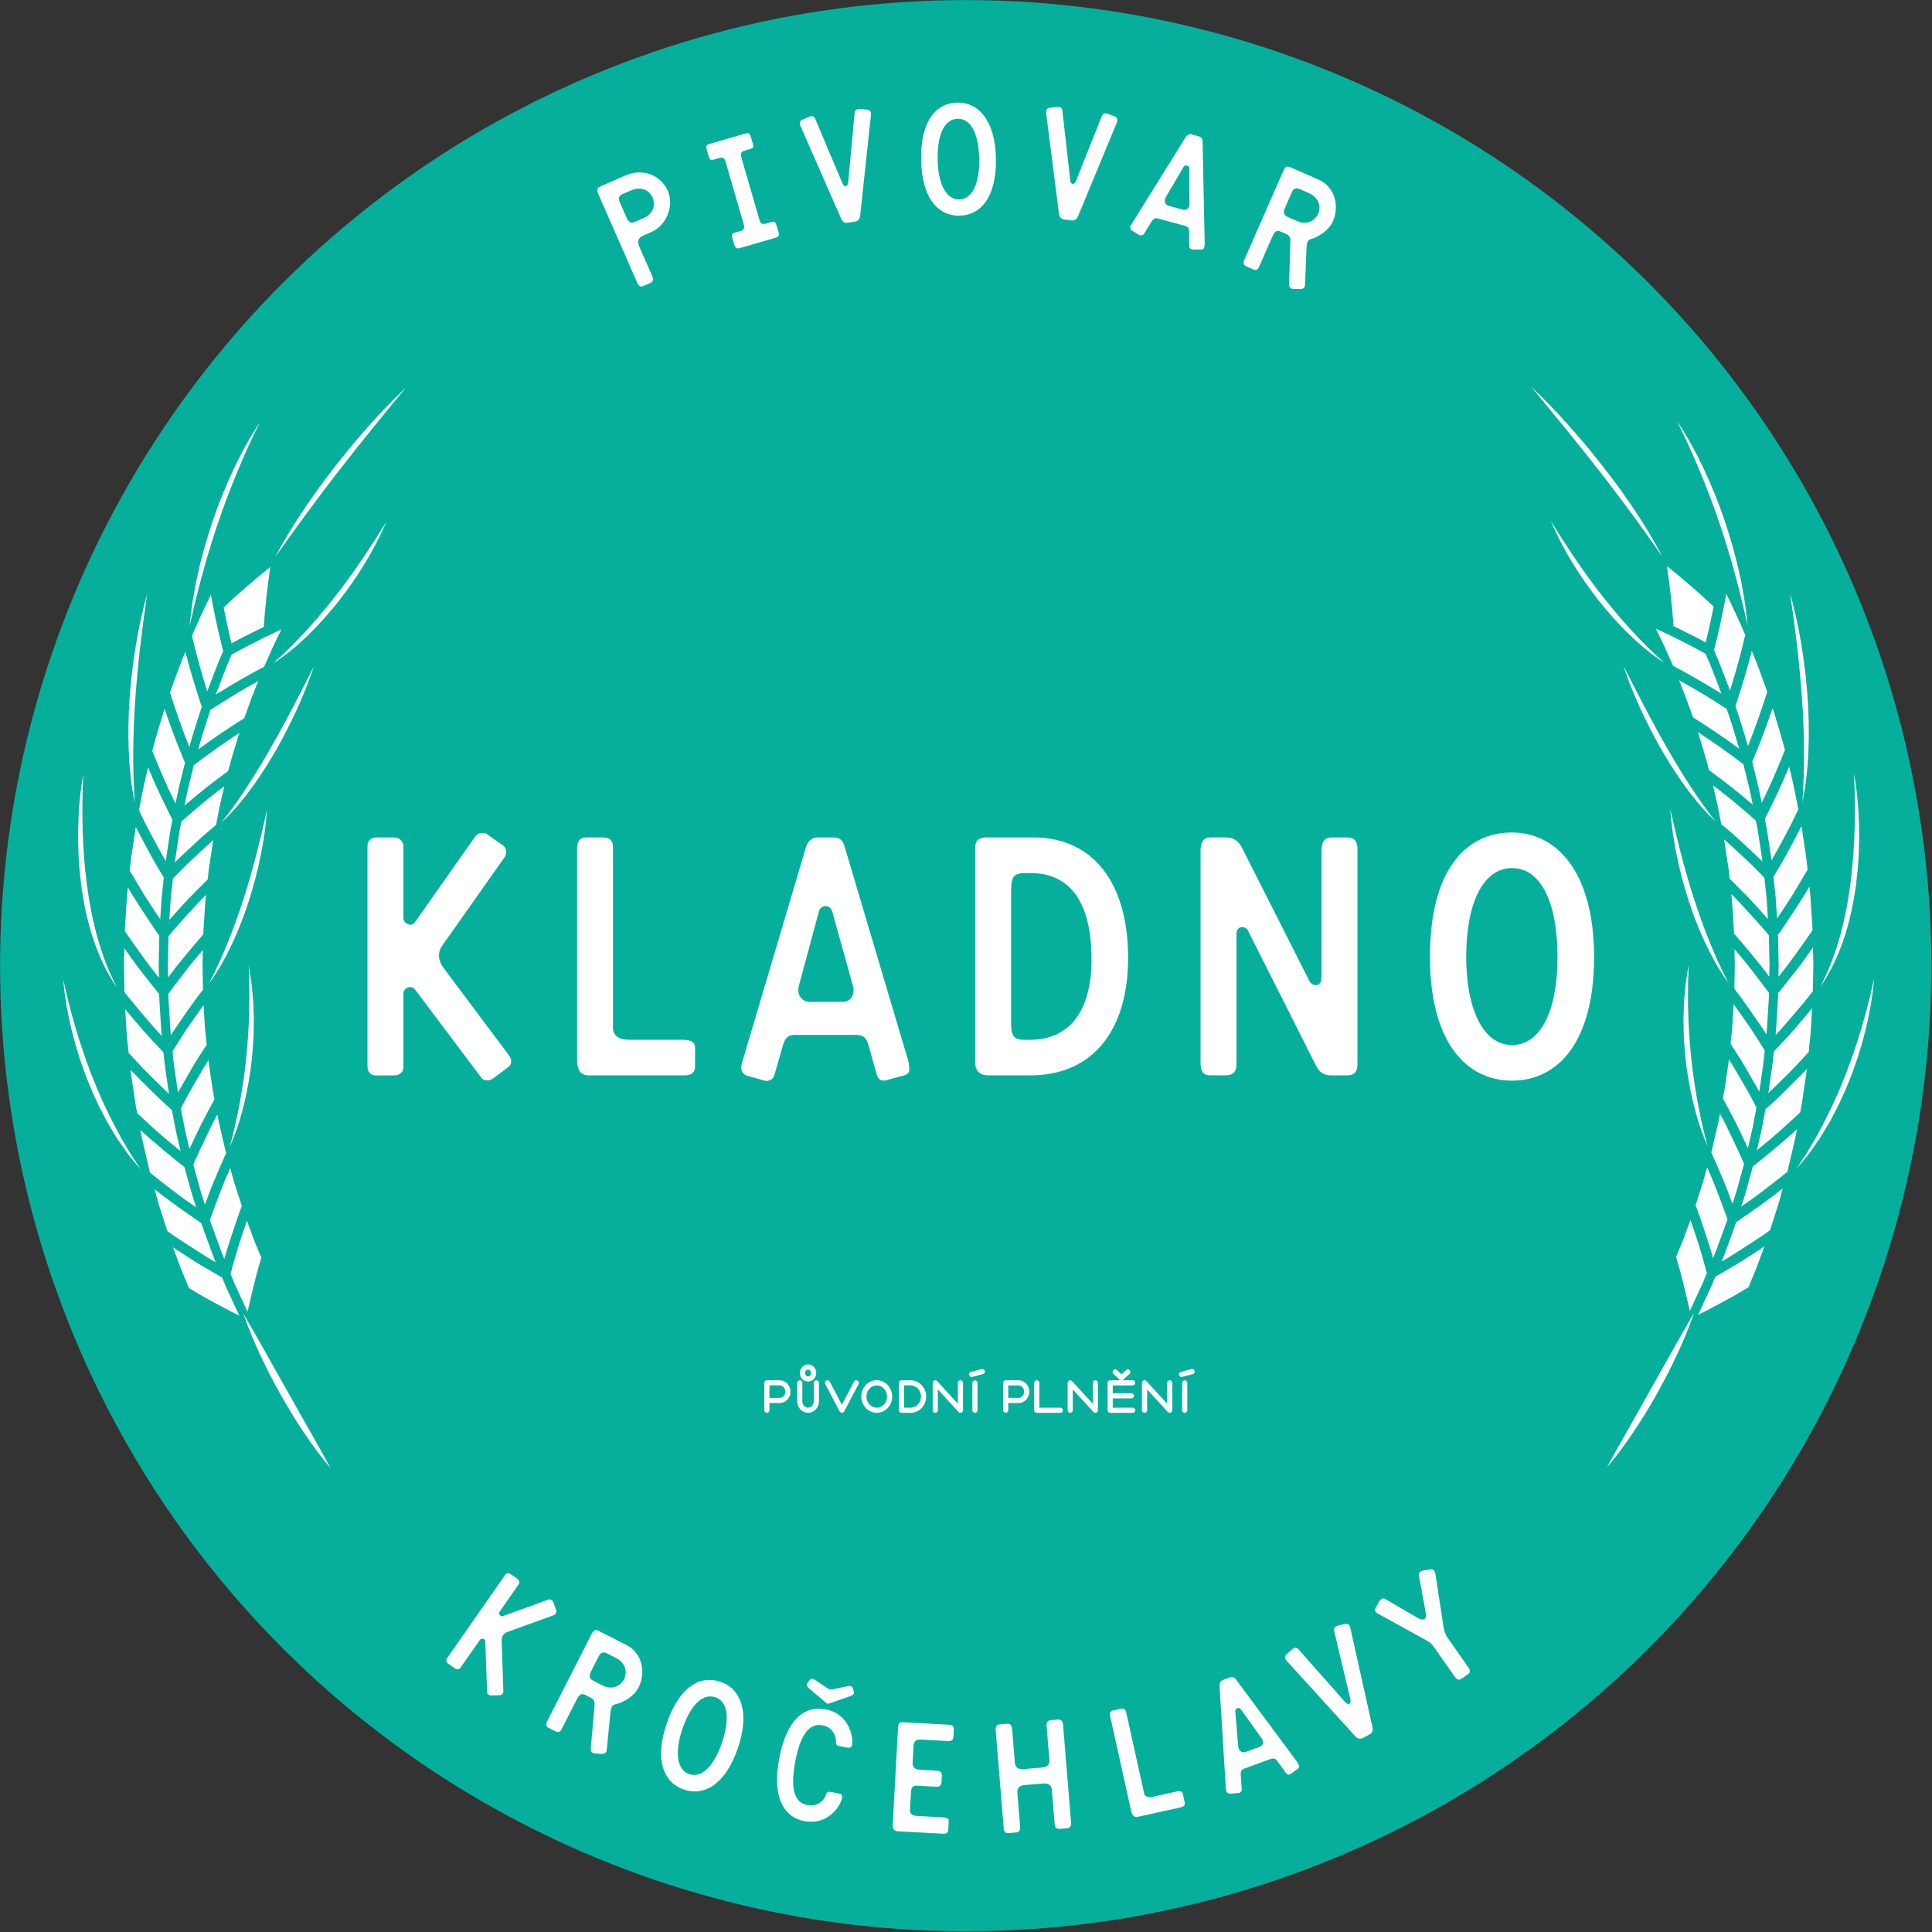 <?xml version="1.0" encoding="UTF-8" standalone="no"?>
<!DOCTYPE svg PUBLIC "-//W3C//DTD SVG 1.1//EN" "http://www.w3.org/Graphics/SVG/1.1/DTD/svg11.dtd">
<svg width="100%" height="100%" viewBox="0 0 942 942" version="1.1" xmlns="http://www.w3.org/2000/svg" xmlns:xlink="http://www.w3.org/1999/xlink" xml:space="preserve" xmlns:serif="http://www.serif.com/" style="fill-rule:evenodd;clip-rule:evenodd;stroke-linejoin:round;stroke-miterlimit:2;">
    <rect x="0" y="0" width="942" height="942" fill="#333333" stroke="none"/>
    <g transform="matrix(0,-8.333,-8.333,0,941.667,941.667)">
        <circle cx="56.5" cy="56.5" r="56.5" style="fill:rgb(6,175,156);"/>
    </g>
    <g transform="matrix(8.333,0,0,8.333,217.612,766.427)">
        <path d="M6.429,2.247C6.474,2.353 6.398,2.494 6.283,2.534L3.556,3.522C3.46,3.551 3.382,3.616 3.327,3.696C3.271,3.776 3.244,3.876 3.239,3.992L3.338,6.972C3.342,7.029 3.327,7.082 3.291,7.133C3.256,7.184 3.209,7.205 3.139,7.211L2.621,7.228C2.501,7.23 2.388,7.129 2.387,7.053L2.281,4.067C2.272,3.909 2.058,3.847 1.961,3.985L0.832,5.602C0.757,5.71 0.619,5.722 0.51,5.647L0.097,5.358C-0.013,5.282 -0.029,5.152 0.047,5.043L3.438,0.183C3.504,0.089 3.635,0.039 3.744,0.116L4.165,0.409C4.273,0.485 4.295,0.639 4.229,0.734L3.121,2.323C3.039,2.439 3.154,2.647 3.314,2.586L5.987,1.614C6.079,1.592 6.209,1.651 6.254,1.758L6.431,2.247L6.429,2.247Z" style="fill:white;fill-rule:nonzero;"/>
    </g>
    <g transform="matrix(8.333,0,0,8.333,266.364,793.888)">
        <path d="M3.316,3.359C3.844,3.629 4.348,3.379 4.553,2.976C4.766,2.559 4.624,2.019 4.08,1.743L3.551,1.473C3.362,1.377 3.192,1.399 3.083,1.612L2.605,2.55C2.497,2.763 2.519,2.953 2.707,3.049L3.314,3.359L3.316,3.359ZM2.816,4.594C2.863,4.191 2.756,4.146 2.448,3.99L2.306,3.918C2.031,3.778 1.93,3.876 1.75,4.23L0.903,5.893C0.81,6.074 0.707,6.122 0.526,6.029L0.14,5.832C-0.009,5.756 -0.04,5.621 0.052,5.44L2.646,0.349C2.758,0.128 2.866,0.054 3.048,0.147L4.687,0.982C5.632,1.464 5.834,2.609 5.396,3.468C5.119,4.012 4.495,4.339 4.11,4.431C3.968,4.458 3.881,4.513 3.836,4.6C3.791,4.687 3.763,4.801 3.75,4.943L3.536,7.117C3.52,7.287 3.419,7.366 3.218,7.353L2.819,7.319C2.665,7.309 2.587,7.17 2.6,7.048L2.817,4.597L2.816,4.594Z" style="fill:white;fill-rule:nonzero;"/>
    </g>
    <g transform="matrix(8.333,0,0,8.333,322.316,814.119)">
        <path d="M1.249,3.469C0.792,4.809 0.919,5.861 1.648,6.109C2.376,6.358 3.1,5.633 3.565,4.267C4.03,2.902 3.925,1.867 3.18,1.613C2.401,1.348 1.705,2.128 1.249,3.468M4.495,4.584C3.762,6.735 2.512,7.412 1.339,7.013C0.167,6.614 -0.409,5.315 0.328,3.155C1.067,0.987 2.283,0.298 3.489,0.709C4.627,1.097 5.228,2.433 4.495,4.585" style="fill:white;fill-rule:nonzero;"/>
    </g>
    <g transform="matrix(8.333,0,0,8.333,378.87,817.872)">
        <path d="M3.077,1.517C2.989,1.554 2.911,1.539 2.851,1.474L1.874,0.642C1.741,0.536 1.71,0.422 1.794,0.303L1.878,0.192C1.979,0.041 2.092,0.062 2.228,0.15L2.963,0.64C3.06,0.703 3.163,0.723 3.267,0.697L4.131,0.509C4.307,0.48 4.403,0.497 4.45,0.677L4.479,0.809C4.523,0.961 4.464,1.032 4.282,1.095L3.077,1.515L3.077,1.517ZM1.621,8.415C0.378,8.181 -0.298,6.999 0.128,4.739C0.555,2.479 1.579,1.63 2.866,1.872C4.047,2.096 4.479,3.239 4.39,3.951C4.377,4.065 4.275,4.136 4.144,4.111L3.605,4.01C3.492,3.988 3.442,3.915 3.448,3.791C3.475,3.409 3.227,2.911 2.68,2.808C2.184,2.714 1.46,2.829 1.065,4.924C0.669,7.018 1.302,7.382 1.798,7.475C2.293,7.568 2.725,7.281 2.871,6.841C2.911,6.722 2.984,6.672 3.097,6.695L3.637,6.796C3.767,6.821 3.832,6.905 3.807,7.035C3.689,7.661 2.863,8.647 1.62,8.413" style="fill:white;fill-rule:nonzero;"/>
    </g>
    <g transform="matrix(8.333,0,0,8.333,435.278,839.567)">
        <path d="M0.288,6.397C0.031,6.383 -0.011,6.203 0.002,5.965L0.313,0.303C0.325,0.1 0.408,0.008 0.559,0.016L3.306,0.167C3.492,0.177 3.584,0.27 3.575,0.439L3.552,0.854C3.542,1.04 3.449,1.132 3.263,1.121L1.619,1.031C1.363,1.017 1.232,1.143 1.217,1.417L1.164,2.37C1.149,2.645 1.291,2.785 1.583,2.801L2.572,2.855C2.784,2.867 2.885,2.961 2.875,3.128L2.855,3.491C2.844,3.703 2.749,3.804 2.573,3.795L1.38,3.729C1.186,3.718 1.081,3.837 1.069,4.092L1.01,5.152C0.998,5.373 1.141,5.487 1.442,5.504L2.961,5.587C3.183,5.599 3.284,5.676 3.277,5.809L3.248,6.33C3.24,6.481 3.139,6.555 2.953,6.544L0.286,6.397L0.288,6.397Z" style="fill:white;fill-rule:nonzero;"/>
    </g>
    <g transform="matrix(8.333,0,0,8.333,485.465,838.183)">
        <path d="M1.719,3.858C1.393,3.885 1.246,4.04 1.268,4.313L1.433,6.322C1.449,6.516 1.36,6.621 1.175,6.636L0.743,6.672C0.576,6.686 0.488,6.586 0.471,6.383L0.003,0.672C-0.016,0.442 0.063,0.321 0.23,0.307L0.652,0.273C0.838,0.258 0.943,0.347 0.96,0.55L1.124,2.559C1.147,2.832 1.316,2.951 1.634,2.925L2.701,2.838C3.018,2.812 3.166,2.666 3.143,2.393L2.978,0.384C2.962,0.181 3.051,0.076 3.236,0.061L3.651,0.027C3.827,0.013 3.925,0.12 3.944,0.349L4.412,6.061C4.429,6.263 4.358,6.376 4.191,6.389L3.759,6.424C3.574,6.44 3.468,6.35 3.453,6.156L3.288,4.147C3.266,3.874 3.095,3.745 2.769,3.772L1.72,3.858L1.719,3.858Z" style="fill:white;fill-rule:nonzero;"/>
    </g>
    <g transform="matrix(8.333,0,0,8.333,541.193,832.61)">
        <path d="M1.632,6.386C1.381,6.441 1.283,6.246 1.24,6.047L0.014,0.511C-0.029,0.312 0.027,0.2 0.183,0.166L0.632,0.067C0.805,0.028 0.91,0.097 0.946,0.26L1.994,4.993C2.041,5.209 2.212,5.28 2.514,5.213L3.896,4.907C4.112,4.859 4.231,4.906 4.26,5.036L4.373,5.545C4.406,5.692 4.328,5.791 4.147,5.831L1.634,6.388L1.632,6.386Z" style="fill:white;fill-rule:nonzero;"/>
    </g>
    <g transform="matrix(8.333,0,0,8.333,594.615,816.832)">
        <path d="M1.252,1.998C1.117,1.831 0.904,1.946 0.92,2.119L1.098,4.182C1.127,4.444 1.33,4.558 1.529,4.485L2.335,4.191C2.618,4.087 2.546,3.813 2.481,3.714L1.252,1.997L1.252,1.998ZM4.161,5.767C4.062,5.832 3.971,5.818 3.891,5.725L3.376,5.009C3.257,4.864 3.161,4.834 2.97,4.903L1.457,5.455C1.258,5.528 1.24,5.638 1.24,5.816L1.301,6.679C1.312,6.788 1.189,6.889 1.105,6.891L0.619,6.928C0.432,6.93 0.376,6.781 0.371,6.66L0.001,0.638C-0.008,0.482 0.048,0.329 0.189,0.278L0.613,0.124C0.812,0.051 0.914,0.175 0.993,0.288L4.566,5.104C4.595,5.16 4.628,5.223 4.652,5.289C4.676,5.356 4.652,5.421 4.57,5.479L4.158,5.769L4.161,5.767Z" style="fill:white;fill-rule:nonzero;"/>
    </g>
    <g transform="matrix(8.333,0,0,8.333,626.554,791.238)">
        <path d="M2.879,0.512C2.845,0.369 2.879,0.223 3.079,0.168L3.505,0.067C3.674,0.029 3.778,0.114 3.825,0.319L5.112,6.098C5.151,6.268 5.129,6.438 4.948,6.531L4.548,6.74C4.36,6.837 4.219,6.761 4.099,6.624L0.113,2.246C-0.029,2.089 -0.038,1.955 0.09,1.838L0.419,1.549C0.547,1.432 0.678,1.434 0.771,1.536L3.516,4.635C3.609,4.736 3.687,4.775 3.759,4.739C3.83,4.702 3.852,4.61 3.823,4.476L2.881,0.51L2.879,0.512Z" style="fill:white;fill-rule:nonzero;"/>
    </g>
    <g transform="matrix(8.333,0,0,8.333,670.469,764.586)">
        <path d="M4.012,3.485C4.022,3.576 4.082,3.846 4.24,4.071L5.458,5.81C5.574,5.976 5.571,6.109 5.44,6.201L5.056,6.47C4.919,6.567 4.79,6.537 4.674,6.371L3.45,4.626C3.299,4.396 3.178,4.33 2.977,4.212L0.215,2.692C0.004,2.592 -0.049,2.455 0.043,2.294L0.253,1.93C0.326,1.803 0.472,1.734 0.564,1.788L2.505,2.922C2.84,3.108 3.032,2.995 2.961,2.602L2.559,0.411C2.543,0.281 2.638,0.183 2.795,0.147L3.208,0.074C3.406,0.033 3.494,0.143 3.532,0.366L4.012,3.485Z" style="fill:white;fill-rule:nonzero;"/>
    </g>
    <g transform="matrix(8.333,0,0,8.333,372.664,665.248)">
        <path d="M12.133,0.737C12.066,0.737 12.005,0.692 11.987,0.624C11.967,0.544 12.014,0.461 12.095,0.44L12.718,0.277C12.801,0.257 12.882,0.304 12.902,0.384C12.923,0.464 12.875,0.546 12.795,0.567L12.171,0.731C12.158,0.735 12.145,0.736 12.133,0.736M24.409,0.736C24.342,0.736 24.281,0.691 24.263,0.623C24.242,0.543 24.29,0.46 24.37,0.439L24.994,0.275C25.077,0.255 25.158,0.303 25.178,0.383C25.198,0.463 25.151,0.545 25.071,0.566L24.447,0.73C24.434,0.733 24.421,0.735 24.409,0.735M2.56,0.301C2.461,0.301 2.381,0.391 2.381,0.501C2.381,0.612 2.461,0.703 2.56,0.703C2.659,0.703 2.739,0.613 2.739,0.501C2.739,0.39 2.659,0.301 2.56,0.301ZM2.56,1.004C2.295,1.004 2.08,0.779 2.08,0.501C2.08,0.224 2.295,0 2.56,0C2.825,0 3.04,0.225 3.04,0.501C3.04,0.778 2.825,1.004 2.56,1.004ZM0.301,1.959L0.896,1.959C1.081,1.959 1.23,1.795 1.23,1.594C1.23,1.393 1.081,1.229 0.896,1.229L0.301,1.229L0.301,1.96L0.301,1.959ZM0.151,2.833C0.067,2.833 0,2.766 0,2.683L0,1.078C0,0.995 0.067,0.928 0.151,0.928L0.896,0.928C1.247,0.928 1.531,1.227 1.531,1.594C1.531,1.961 1.247,2.26 0.896,2.26L0.301,2.26L0.301,2.683C0.301,2.766 0.234,2.833 0.151,2.833ZM2.56,2.833C2.209,2.833 1.925,2.534 1.925,2.166L1.925,1.078C1.925,0.995 1.992,0.928 2.075,0.928C2.159,0.928 2.226,0.995 2.226,1.078L2.226,2.166C2.226,2.368 2.377,2.532 2.56,2.532C2.744,2.532 2.894,2.368 2.894,2.166L2.894,1.078C2.894,0.995 2.962,0.928 3.045,0.928C3.129,0.928 3.196,0.995 3.196,1.078L3.196,2.166C3.196,2.533 2.911,2.833 2.56,2.833ZM4.54,2.833C4.485,2.833 4.433,2.802 4.407,2.752L3.564,1.148C3.525,1.074 3.554,0.983 3.628,0.944C3.702,0.905 3.793,0.933 3.831,1.008L4.54,2.359L5.25,1.008C5.289,0.933 5.38,0.905 5.453,0.944C5.528,0.983 5.556,1.074 5.517,1.148L4.674,2.752C4.648,2.802 4.597,2.833 4.541,2.833M6.579,1.229C6.246,1.229 5.975,1.521 5.975,1.881C5.975,2.241 6.246,2.533 6.579,2.533C6.912,2.533 7.181,2.241 7.181,1.881C7.181,1.521 6.911,1.229 6.579,1.229ZM6.579,2.833C6.08,2.833 5.674,2.406 5.674,1.88C5.674,1.354 6.08,0.926 6.579,0.926C7.078,0.926 7.483,1.354 7.483,1.88C7.483,2.406 7.077,2.833 6.579,2.833ZM8.175,2.532L8.566,2.532C8.899,2.532 9.168,2.24 9.168,1.88C9.168,1.52 8.898,1.228 8.566,1.228L8.175,1.228L8.175,2.532ZM8.566,2.833L8.024,2.833C7.941,2.833 7.874,2.766 7.874,2.683L7.874,1.078C7.874,0.995 7.941,0.928 8.024,0.928L8.566,0.928C9.064,0.928 9.47,1.355 9.47,1.881C9.47,2.407 9.064,2.834 8.566,2.834M12.324,2.834C12.24,2.834 12.173,2.767 12.173,2.684L12.173,1.079C12.173,0.996 12.242,0.929 12.324,0.929C12.406,0.929 12.475,0.996 12.475,1.079L12.475,2.684C12.475,2.767 12.408,2.834 12.324,2.834ZM14.274,1.96L14.869,1.96C15.054,1.96 15.203,1.796 15.203,1.595C15.203,1.394 15.053,1.23 14.869,1.23L14.274,1.23L14.274,1.961L14.274,1.96ZM14.124,2.834C14.04,2.834 13.973,2.767 13.973,2.684L13.973,1.079C13.973,0.996 14.04,0.929 14.124,0.929L14.869,0.929C15.22,0.929 15.505,1.228 15.505,1.595C15.505,1.962 15.22,2.261 14.869,2.261L14.274,2.261L14.274,2.684C14.274,2.767 14.207,2.834 14.124,2.834ZM17.321,2.834L15.94,2.834C15.856,2.834 15.789,2.767 15.789,2.684L15.789,1.079C15.789,0.996 15.856,0.929 15.94,0.929C16.024,0.929 16.091,0.996 16.091,1.079L16.091,2.533L17.321,2.533C17.404,2.533 17.471,2.6 17.471,2.684C17.471,2.767 17.404,2.834 17.321,2.834ZM21.557,2.834L20.238,2.834C20.154,2.834 20.087,2.767 20.087,2.684L20.087,1.079C20.087,0.996 20.154,0.929 20.238,0.929L20.848,0.929C20.83,0.923 20.812,0.912 20.796,0.897L20.426,0.554C20.365,0.498 20.361,0.403 20.418,0.341C20.475,0.279 20.571,0.278 20.63,0.333L20.898,0.582L21.166,0.333C21.228,0.278 21.322,0.28 21.379,0.341C21.436,0.403 21.432,0.497 21.37,0.554L20.999,0.897C20.984,0.911 20.965,0.922 20.946,0.929L21.556,0.929C21.639,0.929 21.707,0.996 21.707,1.079C21.707,1.163 21.639,1.23 21.556,1.23L20.387,1.23L20.387,1.689L21.481,1.689C21.564,1.689 21.631,1.756 21.631,1.84C21.631,1.923 21.564,1.99 21.481,1.99L20.387,1.99L20.387,2.533L21.556,2.533C21.639,2.533 21.707,2.6 21.707,2.684C21.707,2.767 21.639,2.834 21.556,2.834M24.599,2.834C24.515,2.834 24.448,2.767 24.448,2.684L24.448,1.079C24.448,0.996 24.516,0.929 24.599,0.929C24.681,0.929 24.749,0.996 24.749,1.079L24.749,2.684C24.749,2.767 24.682,2.834 24.599,2.834ZM19.369,2.834C19.328,2.834 19.287,2.817 19.258,2.786L18.047,1.466L18.047,2.684C18.047,2.767 17.98,2.834 17.896,2.834C17.813,2.834 17.746,2.767 17.746,2.684L17.746,1.079C17.746,1.017 17.783,0.962 17.842,0.939C17.9,0.917 17.966,0.932 18.007,0.977L19.218,2.298L19.218,1.079C19.218,0.996 19.285,0.929 19.369,0.929C19.452,0.929 19.52,0.996 19.52,1.079L19.52,2.684C19.52,2.746 19.482,2.802 19.423,2.824C19.405,2.831 19.387,2.834 19.369,2.834ZM11.475,2.834C11.434,2.834 11.393,2.817 11.365,2.786L10.154,1.466L10.154,2.684C10.154,2.767 10.086,2.834 10.003,2.834C9.919,2.834 9.852,2.767 9.852,2.684L9.852,1.079C9.852,1.017 9.89,0.962 9.949,0.939C10.006,0.917 10.072,0.932 10.113,0.977L11.325,2.298L11.325,1.079C11.325,0.996 11.392,0.929 11.475,0.929C11.559,0.929 11.626,0.996 11.626,1.079L11.626,2.684C11.626,2.746 11.588,2.802 11.53,2.824C11.512,2.831 11.493,2.834 11.475,2.834ZM23.719,2.834C23.678,2.834 23.637,2.817 23.609,2.786L22.398,1.466L22.398,2.684C22.398,2.767 22.33,2.834 22.247,2.834C22.163,2.834 22.096,2.767 22.096,2.684L22.096,1.079C22.096,1.017 22.134,0.962 22.193,0.939C22.25,0.917 22.316,0.932 22.358,0.977L23.569,2.298L23.569,1.079C23.569,0.996 23.636,0.929 23.719,0.929C23.803,0.929 23.87,0.996 23.87,1.079L23.87,2.684C23.87,2.746 23.832,2.802 23.774,2.824C23.756,2.831 23.737,2.834 23.719,2.834Z" style="fill:white;fill-rule:nonzero;"/>
    </g>
    <g transform="matrix(8.333,0,0,8.333,291.257,79.025)">
        <path d="M2.731,3.263C3.174,3.068 3.454,2.59 3.231,2.083C3.005,1.568 2.477,1.435 1.97,1.658L1.47,1.877C1.269,1.965 1.21,2.116 1.299,2.317L1.719,3.276C1.825,3.517 1.974,3.596 2.167,3.511L2.731,3.264L2.731,3.263ZM2.681,7.259C2.528,7.326 2.413,7.241 2.339,7.073L0.05,1.856C-0.042,1.646 -0.008,1.506 0.162,1.432L1.619,0.793C2.738,0.302 3.747,0.828 4.125,1.69C4.52,2.592 3.999,3.723 3.195,4.076L2.664,4.309C2.39,4.429 2.324,4.65 2.465,4.972L3.224,6.702C3.302,6.879 3.261,7.003 3.1,7.074L2.681,7.258L2.681,7.259Z" style="fill:white;fill-rule:nonzero;"/>
    </g>
    <g transform="matrix(8.333,0,0,8.333,344.362,64.177)">
        <path d="M2.287,0.111C2.516,0.045 2.562,0.142 2.618,0.336L2.721,0.69C2.787,0.919 2.745,0.967 2.543,1.026L2.231,1.116C2.053,1.168 1.987,1.288 2.044,1.481L3.119,5.188C3.173,5.374 3.293,5.44 3.469,5.388L3.791,5.295C3.993,5.236 4.055,5.291 4.121,5.52L4.225,5.874C4.271,6.034 4.284,6.141 4.047,6.21L1.953,6.817C1.751,6.876 1.682,6.768 1.631,6.59L1.526,6.227C1.469,6.033 1.512,5.957 1.706,5.9L2.027,5.807C2.196,5.758 2.253,5.641 2.197,5.447L1.12,1.732C1.068,1.554 0.957,1.486 0.788,1.535L0.45,1.633C0.222,1.699 0.186,1.608 0.128,1.406L0.025,1.052C-0.021,0.892 -0.025,0.783 0.203,0.716L2.289,0.111L2.287,0.111Z" style="fill:white;fill-rule:nonzero;"/>
    </g>
    <g transform="matrix(8.333,0,0,8.333,390.001,52.935)">
        <path d="M3.202,0.283C3.215,0.138 3.293,0.011 3.5,0.023L3.933,0.063C4.105,0.08 4.176,0.195 4.155,0.402L3.53,6.254C3.512,6.426 3.438,6.58 3.238,6.611L2.795,6.679C2.587,6.711 2.48,6.594 2.409,6.427L0.044,1.037C-0.039,0.846 -0.005,0.716 0.153,0.647L0.553,0.478C0.712,0.409 0.834,0.452 0.888,0.577L2.489,4.369C2.544,4.493 2.607,4.555 2.686,4.543C2.763,4.531 2.814,4.452 2.828,4.316L3.2,0.282L3.202,0.283Z" style="fill:white;fill-rule:nonzero;"/>
    </g>
    <g transform="matrix(8.333,0,0,8.333,449.107,49.695)">
        <path d="M0.968,3.372C0.99,4.779 1.463,5.72 2.227,5.707C2.992,5.696 3.425,4.774 3.402,3.34C3.378,1.908 2.932,0.974 2.15,0.987C1.334,1 0.944,1.965 0.968,3.372ZM4.379,3.325C4.415,5.584 3.475,6.637 2.243,6.657C1.013,6.677 0.038,5.656 0.001,3.387C-0.037,1.111 0.87,0.059 2.136,0.037C3.332,0.019 4.342,1.065 4.379,3.324" style="fill:white;fill-rule:nonzero;"/>
    </g>
    <g transform="matrix(8.333,0,0,8.333,510.075,51.821)">
        <path d="M3.246,0.599C3.299,0.465 3.411,0.364 3.605,0.434L4.009,0.594C4.169,0.66 4.204,0.789 4.125,0.983L1.872,6.42C1.806,6.58 1.692,6.706 1.492,6.68L1.048,6.62C0.839,6.592 0.769,6.449 0.749,6.269L0.005,0.431C-0.021,0.224 0.049,0.108 0.219,0.087L0.651,0.039C0.823,0.018 0.928,0.093 0.946,0.228L1.41,4.318C1.427,4.453 1.47,4.529 1.548,4.54C1.627,4.551 1.697,4.489 1.75,4.363L3.247,0.599L3.246,0.599Z" style="fill:white;fill-rule:nonzero;"/>
    </g>
    <g transform="matrix(8.333,0,0,8.333,551.107,64.928)">
        <path d="M3.454,2.075C3.44,1.862 3.201,1.833 3.115,1.982L2.072,3.756C1.945,3.985 2.043,4.195 2.246,4.25L3.069,4.476C3.357,4.555 3.458,4.291 3.462,4.174L3.455,2.075L3.454,2.075ZM3.642,6.803C3.525,6.799 3.46,6.735 3.448,6.614L3.442,5.737C3.429,5.551 3.369,5.471 3.175,5.418L1.632,4.994C1.428,4.939 1.352,5.018 1.248,5.163L0.801,5.897C0.748,5.991 0.589,6.003 0.52,5.957L0.105,5.706C-0.048,5.6 -0.007,5.447 0.058,5.347L3.224,0.254C3.307,0.121 3.441,0.03 3.585,0.07L4.017,0.189C4.22,0.245 4.232,0.404 4.231,0.54L4.354,6.501C4.346,6.562 4.337,6.633 4.318,6.701C4.299,6.769 4.243,6.808 4.143,6.808L3.641,6.808L3.642,6.803Z" style="fill:white;fill-rule:nonzero;"/>
    </g>
    <g transform="matrix(8.333,0,0,8.333,606.351,80.359)">
        <path d="M3.161,3.304C3.7,3.54 4.186,3.265 4.366,2.854C4.554,2.428 4.382,1.901 3.826,1.657L3.287,1.42C3.094,1.336 2.926,1.367 2.83,1.585L2.41,2.543C2.315,2.761 2.348,2.948 2.541,3.033L3.161,3.305L3.161,3.304ZM2.736,4.557C2.76,4.155 2.651,4.117 2.337,3.979L2.192,3.916C1.911,3.792 1.817,3.896 1.658,4.257L0.912,5.956C0.83,6.141 0.73,6.194 0.546,6.112L0.151,5.939C-0.002,5.872 -0.039,5.74 0.042,5.556L2.325,0.355C2.424,0.13 2.527,0.05 2.711,0.132L4.385,0.867C5.352,1.291 5.616,2.416 5.23,3.293C4.987,3.849 4.386,4.209 4.01,4.322C3.87,4.356 3.786,4.416 3.747,4.504C3.708,4.593 3.686,4.708 3.682,4.85L3.594,7.02C3.587,7.189 3.493,7.273 3.292,7.272L2.894,7.26C2.741,7.26 2.655,7.126 2.661,7.005L2.736,4.56L2.736,4.557Z" style="fill:white;fill-rule:nonzero;"/>
    </g>
    <g transform="matrix(8.333,0,0,8.333,179.182,405.128)">
        <path d="M7.924,0.847C8.136,0.982 8.175,1.329 8.021,1.541L4.376,6.709C4.241,6.882 4.183,7.095 4.183,7.307C4.183,7.519 4.261,7.73 4.395,7.944L8.29,13.15C8.368,13.246 8.406,13.362 8.406,13.497C8.406,13.632 8.348,13.729 8.233,13.825L7.326,14.5C7.114,14.654 6.786,14.615 6.691,14.481L2.777,9.275C2.565,9.005 2.102,9.159 2.102,9.526L2.102,13.825C2.102,14.115 1.872,14.308 1.582,14.308L0.483,14.308C0.193,14.308 0,14.096 0,13.807L0,0.887C0,0.636 0.173,0.385 0.463,0.385L1.581,0.385C1.87,0.385 2.101,0.636 2.101,0.887L2.101,5.11C2.101,5.419 2.564,5.651 2.776,5.342L6.343,0.271C6.479,0.117 6.787,0.059 6.999,0.195L7.924,0.85L7.924,0.847Z" style="fill:white;fill-rule:nonzero;"/>
    </g>
    <g transform="matrix(8.333,0,0,8.333,281.372,408.321)">
        <path d="M0.674,13.923C0.115,13.923 0,13.46 0,13.016L0,0.656C0,0.212 0.173,0 0.52,0L1.523,0C1.909,0 2.101,0.193 2.101,0.559L2.101,11.126C2.101,11.608 2.429,11.839 3.104,11.839L6.189,11.839C6.672,11.839 6.902,11.993 6.902,12.283L6.902,13.421C6.902,13.748 6.691,13.923 6.286,13.923L0.674,13.923Z" style="fill:white;fill-rule:nonzero;"/>
    </g>
    <g transform="matrix(8.333,0,0,8.333,361.389,408.321)">
        <path d="M5.322,4.32C5.168,3.876 4.648,3.954 4.551,4.32L3.375,8.677C3.24,9.237 3.568,9.623 4.031,9.623L5.901,9.623C6.557,9.623 6.615,9.006 6.557,8.755L5.323,4.32L5.322,4.32ZM8.465,14.212C8.214,14.27 8.041,14.173 7.945,13.923L7.425,12.071C7.289,11.685 7.116,11.551 6.672,11.551L3.163,11.551C2.701,11.551 2.584,11.763 2.45,12.129L1.93,13.941C1.872,14.173 1.544,14.289 1.371,14.231L0.349,13.941C-0.037,13.806 -0.037,13.459 0.041,13.208L3.781,0.598C3.878,0.271 4.11,-0 4.437,-0L5.42,-0C5.883,-0 5.999,0.327 6.076,0.617L9.798,13.15C9.816,13.286 9.836,13.44 9.836,13.594C9.836,13.748 9.74,13.864 9.528,13.923L8.467,14.212L8.465,14.212Z" style="fill:white;fill-rule:nonzero;"/>
    </g>
    <g transform="matrix(8.333,0,0,8.333,475.483,408.321)">
        <path d="M3.2,11.84C5.418,11.84 6.806,10.297 6.806,7.117C6.806,3.936 5.649,2.084 3.239,2.084L2.989,2.084C2.236,2.084 2.101,2.277 2.101,3.183L2.101,10.819C2.101,11.571 2.216,11.84 2.892,11.84L3.2,11.84ZM0.81,13.923C0.27,13.923 0,13.672 0,13.17L0,0.598C0,0.193 0.212,0 0.636,0L3.394,0C7.038,0 8.947,2.834 8.947,7.038C8.947,11.241 6.922,13.921 3.22,13.921L0.81,13.921L0.81,13.923Z" style="fill:white;fill-rule:nonzero;"/>
    </g>
    <g transform="matrix(8.333,0,0,8.333,585.364,408.31)">
        <path d="M7.079,0.753C7.079,0.252 7.272,0.001 7.657,0.001L8.582,0.001C8.987,0.001 9.18,0.213 9.18,0.657L9.18,13.306C9.18,13.711 8.987,13.923 8.582,13.923L7.637,13.923C7.232,13.923 6.942,13.75 6.769,13.382L2.797,5.496C2.643,5.13 2.102,5.149 2.102,5.65L2.102,13.305C2.102,13.71 1.89,13.921 1.485,13.921L0.54,13.921C0.174,13.921 0,13.691 0,13.247L0,0.752C0,0.251 0.193,0 0.559,0L1.484,0C1.908,0 2.218,0.193 2.409,0.578L6.362,8.387C6.574,8.773 7.075,8.734 7.075,8.214L7.075,0.751L7.079,0.753Z" style="fill:white;fill-rule:nonzero;"/>
    </g>
    <g transform="matrix(8.333,0,0,8.333,697.216,405.908)">
        <path d="M2.121,7.27C2.121,10.355 3.124,12.437 4.801,12.437C6.479,12.437 7.463,10.431 7.463,7.288C7.463,4.146 6.518,2.082 4.801,2.082C3.085,2.082 2.121,4.185 2.121,7.27ZM9.603,7.288C9.603,12.244 7.5,14.519 4.801,14.519C2.102,14.519 0,12.244 0,7.27C0,2.295 2.025,-0 4.801,-0C7.424,-0 9.603,2.333 9.603,7.288Z" style="fill:white;fill-rule:nonzero;"/>
    </g>
    <g transform="matrix(-7.43,3.773,3.773,7.43,825.857,272.876)">
        <path d="M1.573,-0.376C1.947,0.755 2.364,1.859 2.818,2.928C2.393,3.482 1.976,4.052 1.573,4.636C1.107,4.098 0.653,3.542 0.208,2.971C0.623,1.824 1.079,0.707 1.574,-0.377" style="fill:white;fill-rule:nonzero;"/>
    </g>
    <g transform="matrix(8.333,0,0,8.333,817.21,594.811)">
        <path d="M0,2.163L0.227,2.943C0.299,3.203 0.361,3.462 0.427,3.725C0.557,4.25 0.683,4.785 0.805,5.327L1.315,4.224L1.569,3.674C1.651,3.489 1.724,3.3 1.803,3.113C1.659,2.58 1.509,2.055 1.357,1.54C1.191,1.018 1.017,0.504 0.842,-0L0.443,1.09L0.001,2.163L0,2.163Z" style="fill:white;fill-rule:nonzero;"/>
    </g>
    <g transform="matrix(8.333,0,0,8.333,827.931,607.729)">
        <path d="M0,4.011C0.488,3.761 0.982,3.501 1.477,3.232C1.724,3.097 1.978,2.963 2.222,2.821L2.951,2.388C3.113,1.993 3.279,1.6 3.438,1.203L3.88,-0C3.403,0.317 2.932,0.625 2.459,0.922C1.973,1.214 1.489,1.497 1.01,1.771C0.931,1.96 0.856,2.151 0.773,2.338L0.516,2.896L0,4.011Z" style="fill:white;fill-rule:nonzero;"/>
    </g>
    <g transform="matrix(8.333,0,0,8.333,826.724,569.178)">
        <path d="M0.024,2.146L0,2.219L0.145,2.598L0.277,2.977L0.536,3.744C0.703,4.259 0.884,4.788 1.024,5.313L1.055,5.238L1.166,4.967L1.268,4.692L1.47,4.141C1.602,3.773 1.746,3.409 1.868,3.037C1.489,1.991 1.122,0.987 0.676,0L0.526,0.542L0.451,0.812L0.365,1.08L0.022,2.148L0.024,2.146Z" style="fill:white;fill-rule:nonzero;"/>
    </g>
    <g transform="matrix(8.333,0,0,8.333,839.398,579.429)">
        <path d="M0.032,4.206L0,4.281C0.49,4.003 0.946,3.702 1.422,3.398L2.133,2.933L2.49,2.695L2.834,2.451L2.86,2.371L3.239,1.191L3.334,0.896L3.417,0.597L3.582,-0C2.701,0.707 1.761,1.358 0.855,1.979C0.73,2.354 0.585,2.723 0.452,3.096L0.247,3.654L0.145,3.931L0.032,4.206Z" style="fill:white;fill-rule:nonzero;"/>
    </g>
    <g transform="matrix(8.333,0,0,8.333,834.385,543.027)">
        <path d="M0.02,2.188L0,2.262C0.217,2.747 0.431,3.241 0.643,3.744C0.746,3.995 0.859,4.252 0.953,4.505L1.239,5.272L1.264,5.195L1.443,4.635C1.504,4.449 1.55,4.259 1.604,4.072L1.917,2.94C1.815,2.69 1.699,2.437 1.583,2.187L1.235,1.446C1.001,0.955 0.773,0.477 0.511,0C0.473,0.184 0.447,0.368 0.401,0.55L0.274,1.096L0.021,2.188L0.02,2.188Z" style="fill:white;fill-rule:nonzero;"/>
    </g>
    <g transform="matrix(8.333,0,0,8.333,848.961,550.563)">
        <path d="M0.026,4.45L0,4.529L0.687,4.048C0.919,3.885 1.134,3.716 1.358,3.546C1.803,3.206 2.251,2.857 2.7,2.499L2.723,2.418L3.004,1.211L3.144,0.607C3.193,0.407 3.224,0.202 3.265,-0C2.856,0.386 2.414,0.754 1.985,1.117L1.34,1.653C1.125,1.829 0.913,2.003 0.687,2.172L0.371,3.316C0.315,3.506 0.271,3.698 0.208,3.887L0.027,4.452L0.026,4.45Z" style="fill:white;fill-rule:nonzero;"/>
    </g>
    <g transform="matrix(8.333,0,0,8.333,840.045,516.465)">
        <path d="M0.014,2.218L0,2.293C0.255,2.761 0.51,3.238 0.762,3.725C1.004,4.21 1.231,4.701 1.463,5.204L1.482,5.124L1.746,3.981L1.963,2.827L1.584,2.102C1.451,1.862 1.314,1.623 1.178,1.388C0.905,0.916 0.632,0.453 0.357,-0L0.194,1.11C0.14,1.48 0.092,1.85 0.015,2.216" style="fill:white;fill-rule:nonzero;"/>
    </g>
    <g transform="matrix(8.333,0,0,8.333,856.584,521.242)">
        <path d="M0.019,4.675L0,4.757C0.427,4.406 0.863,4.048 1.288,3.678C1.702,3.306 2.119,2.924 2.538,2.533L2.553,2.45C2.637,2.045 2.691,1.635 2.751,1.227L2.93,0C2.528,0.412 2.127,0.815 1.728,1.208C1.528,1.404 1.33,1.598 1.129,1.79L0.506,2.354L0.285,3.521L0.018,4.678L0.019,4.675Z" style="fill:white;fill-rule:nonzero;"/>
    </g>
    <g transform="matrix(8.333,0,0,8.333,843.792,489.678)">
        <path d="M0.008,2.236L0,2.313L0.439,2.993L0.657,3.338L0.862,3.685C1.135,4.15 1.408,4.626 1.679,5.11L1.69,5.03C1.8,4.255 1.932,3.483 1.999,2.702C1.704,2.234 1.422,1.775 1.116,1.324C0.805,0.873 0.493,0.432 0.181,-0L0.112,1.119L0.094,1.399L0.006,2.236L0.008,2.236Z" style="fill:white;fill-rule:nonzero;"/>
    </g>
    <g transform="matrix(8.333,0,0,8.333,862.204,491.617)">
        <path d="M0.012,4.881L0,4.963C0.398,4.581 0.797,4.192 1.197,3.791L1.497,3.489L1.786,3.182L2.361,2.557L2.369,2.472L2.433,1.855L2.465,1.547L2.485,1.237L2.561,0C2.195,0.44 1.83,0.872 1.464,1.294C1.094,1.715 0.702,2.125 0.323,2.526C0.255,3.315 0.121,4.096 0.011,4.88" style="fill:white;fill-rule:nonzero;"/>
    </g>
    <g transform="matrix(8.333,0,0,8.333,845.636,462.781)">
        <path d="M0,2.245L0,2.321C0.337,2.747 0.642,3.182 0.953,3.625L1.42,4.299C1.573,4.526 1.735,4.755 1.877,4.986L1.886,4.906C1.92,4.516 1.936,4.126 1.963,3.735L2,3.149L2.018,2.856L2.023,2.562C1.694,2.116 1.364,1.68 1.035,1.252L0.787,0.933L0.527,0.619L0.006,-0L0.019,0.56C0.022,0.747 0.031,0.935 0.024,1.122L0.001,2.243L0,2.245Z" style="fill:white;fill-rule:nonzero;"/>
    </g>
    <g transform="matrix(8.333,0,0,8.333,865.735,461.926)">
        <path d="M0.008,5.053L0,5.135C0.195,4.931 0.371,4.724 0.556,4.514L1.103,3.879C1.468,3.45 1.84,3.012 2.18,2.563L2.18,2.478L2.206,1.238C2.213,1.031 2.206,0.825 2.201,0.619L2.187,0L1.695,0.692L1.448,1.032L1.188,1.369C0.84,1.816 0.494,2.254 0.147,2.681L0.141,2.978L0.124,3.275L0.087,3.867C0.06,4.261 0.044,4.657 0.008,5.051" style="fill:white;fill-rule:nonzero;"/>
    </g>
    <g transform="matrix(8.333,0,0,8.333,844.136,435.933)">
        <path d="M0.162,2.238C0.165,2.264 0.166,2.288 0.166,2.314C0.513,2.716 0.86,3.126 1.209,3.547C1.382,3.757 1.558,3.969 1.729,4.185L2.224,4.837L2.224,4.754L2.236,4.168L2.225,3.582L2.198,2.408C2.028,2.198 1.84,1.99 1.659,1.784L1.11,1.175C0.743,0.773 0.39,0.38 0,0C0.047,0.371 0.065,0.745 0.089,1.118L0.162,2.238Z" style="fill:white;fill-rule:nonzero;"/>
    </g>
    <g transform="matrix(8.333,0,0,8.333,866.912,432.274)">
        <path d="M0.026,5.199L0.026,5.281L0.545,4.621C0.713,4.399 0.875,4.174 1.039,3.947C1.368,3.492 1.695,3.029 2.022,2.555C2.022,2.527 2.021,2.499 2.019,2.471L1.939,1.235C1.91,0.823 1.89,0.41 1.84,-0C1.561,0.487 1.242,0.969 0.936,1.439L0.473,2.139C0.318,2.369 0.168,2.598 0,2.824L0.027,4.01L0.039,4.603L0.027,5.197L0.026,5.199Z" style="fill:white;fill-rule:nonzero;"/>
    </g>
    <g transform="matrix(8.333,0,0,8.333,840.624,409.243)">
        <path d="M0.314,2.223L0.323,2.3C0.703,2.674 1.085,3.058 1.468,3.451C1.837,3.846 2.199,4.25 2.566,4.664L2.56,4.581L2.484,3.41L2.358,2.243L1.784,1.658C1.596,1.465 1.388,1.278 1.191,1.091C0.792,0.718 0.396,0.354 0,-0L0.168,1.11L0.253,1.664C0.278,1.85 0.294,2.036 0.315,2.222" style="fill:white;fill-rule:nonzero;"/>
    </g>
    <g transform="matrix(8.333,0,0,8.333,864.705,402.847)">
        <path d="M0.205,5.317L0.211,5.399C0.518,4.94 0.831,4.472 1.132,3.994C1.421,3.517 1.709,3.032 1.995,2.537L1.986,2.452C1.962,2.247 1.943,2.041 1.916,1.836L1.824,1.224L1.639,-0C1.374,0.51 1.108,1.01 0.84,1.502C0.704,1.748 0.578,1.99 0.432,2.233L0,2.952L0.127,4.133L0.205,5.317Z" style="fill:white;fill-rule:nonzero;"/>
    </g>
    <g transform="matrix(8.333,0,0,8.333,835.19,382.876)">
        <path d="M0.468,2.195L0.484,2.271L1.104,2.796C1.311,2.973 1.503,3.155 1.704,3.338C2.102,3.704 2.501,4.081 2.902,4.466L2.89,4.386L2.625,2.645L2.512,2.069C2.096,1.704 1.682,1.349 1.27,1.003C1.065,0.83 0.847,0.661 0.638,0.493C0.426,0.326 0.217,0.161 0,-0C0.093,0.363 0.169,0.73 0.254,1.093L0.47,2.195L0.468,2.195Z" style="fill:white;fill-rule:nonzero;"/>
    </g>
    <g transform="matrix(8.333,0,0,8.333,860.507,373.784)">
        <path d="M0.381,5.405L0.393,5.486C0.663,5.007 0.931,4.518 1.197,4.02C1.328,3.771 1.468,3.518 1.59,3.266L1.957,2.504L1.941,2.42L1.703,1.205C1.609,0.804 1.524,0.4 1.423,-0C1.316,0.262 1.201,0.524 1.086,0.783C0.97,1.042 0.862,1.297 0.738,1.554C0.494,2.066 0.247,2.568 0,3.062L0.114,3.644L0.204,4.232L0.381,5.405Z" style="fill:white;fill-rule:nonzero;"/>
    </g>
    <g transform="matrix(8.333,0,0,8.333,827.863,356.961)">
        <path d="M0.633,2.154L0.653,2.228C1.517,2.859 2.384,3.53 3.209,4.247L3.193,4.167C3.045,3.398 2.854,2.639 2.661,1.881C1.787,1.211 0.896,0.585 0,-0C0.224,0.714 0.444,1.43 0.633,2.154Z" style="fill:white;fill-rule:nonzero;"/>
    </g>
    <g transform="matrix(8.333,0,0,8.333,854.347,345.209)">
        <path d="M0.539,5.468L0.554,5.548C1.052,4.546 1.493,3.518 1.914,2.458L1.892,2.377C1.683,1.577 1.441,0.789 1.194,0C0.827,1.082 0.432,2.133 0,3.155C0.195,3.921 0.387,4.69 0.538,5.466" style="fill:white;fill-rule:nonzero;"/>
    </g>
    <g transform="matrix(8.333,0,0,8.333,818.681,331.673)">
        <path d="M0.789,2.101L0.815,2.173C1.721,2.74 2.626,3.348 3.514,4.001L3.491,3.922C3.383,3.547 3.273,3.17 3.155,2.798C3.042,2.424 2.914,2.053 2.791,1.682C1.866,1.079 0.943,0.516 0,0C0.283,0.692 0.541,1.395 0.79,2.1" style="fill:white;fill-rule:nonzero;"/>
    </g>
    <g transform="matrix(8.333,0,0,8.333,846.166,317.312)">
        <path d="M0.707,5.498L0.731,5.578C1.143,4.547 1.515,3.488 1.86,2.398L1.832,2.319C1.557,1.54 1.272,0.765 0.959,-0C0.682,1.103 0.352,2.183 0,3.233C0.125,3.609 0.253,3.983 0.367,4.362C0.488,4.739 0.598,5.119 0.707,5.499" style="fill:white;fill-rule:nonzero;"/>
    </g>
    <g transform="matrix(8.333,0,0,8.333,807.381,306.532)">
        <path d="M0,0.002C0.347,0.695 0.666,1.4 0.976,2.108L1.006,2.179C1.959,2.674 2.896,3.219 3.833,3.803L3.806,3.726C3.523,2.97 3.235,2.215 2.913,1.475L2.911,1.469C2.519,1.247 2.113,1.038 1.719,0.831C1.318,0.626 0.918,0.43 0.519,0.239L0.001,0L0,0.002Z" style="fill:white;fill-rule:nonzero;"/>
    </g>
    <g transform="matrix(8.333,0,0,8.333,835.729,289.563)">
        <path d="M0.607,0.59C0.518,1.05 0.424,1.505 0.324,1.956C0.219,2.409 0.119,2.853 0,3.298L0.004,3.306C0.328,4.055 0.619,4.817 0.905,5.581L0.933,5.658C1.264,4.602 1.569,3.515 1.826,2.405L1.793,2.326C1.45,1.543 1.098,0.764 0.714,-0L0.607,0.59Z" style="fill:white;fill-rule:nonzero;"/>
    </g>
    <g transform="matrix(8.333,0,0,8.333,756.089,254.034)">
        <path d="M6.652,8.295C5.891,7.819 5.207,7.229 4.562,6.605C3.917,5.98 3.324,5.303 2.763,4.601C2.219,3.887 1.694,3.157 1.238,2.384L1.063,2.096C1.008,1.999 0.952,1.901 0.899,1.802L0.578,1.212C0.373,0.815 0.184,0.407 0,0C0.25,0.373 0.477,0.757 0.72,1.13L1.088,1.688L1.269,1.968L1.458,2.242C1.586,2.425 1.711,2.607 1.835,2.792C1.963,2.973 2.096,3.151 2.227,3.331C2.48,3.696 2.759,4.042 3.026,4.395C3.304,4.741 3.578,5.09 3.869,5.425L4.082,5.681L4.303,5.929C4.452,6.095 4.597,6.262 4.748,6.425C5.352,7.076 5.975,7.711 6.652,8.296" style="fill:white;fill-rule:nonzero;"/>
    </g>
    <g transform="matrix(8.333,0,0,8.333,791.471,324.591)">
        <path d="M5.402,9.1C5.065,8.809 4.764,8.479 4.473,8.142C4.326,7.975 4.19,7.798 4.048,7.626C3.91,7.452 3.78,7.271 3.644,7.094C3.515,6.913 3.385,6.732 3.259,6.548L2.891,5.991C2.766,5.807 2.658,5.612 2.54,5.424C2.424,5.235 2.309,5.044 2.2,4.85C1.756,4.079 1.358,3.282 0.986,2.474C0.8,2.071 0.633,1.659 0.46,1.25C0.301,0.835 0.144,0.42 0,0C0.213,0.391 0.41,0.788 0.61,1.183L1.221,2.361C1.435,2.747 1.626,3.146 1.846,3.529L2.161,4.11L2.49,4.685C2.595,4.879 2.706,5.069 2.819,5.258C2.932,5.448 3.042,5.639 3.158,5.825L3.503,6.389C3.623,6.574 3.741,6.76 3.857,6.947C4.101,7.314 4.342,7.684 4.6,8.042C4.853,8.404 5.117,8.759 5.4,9.1" style="fill:white;fill-rule:nonzero;"/>
    </g>
    <g transform="matrix(8.333,0,0,8.333,814.326,394.461)">
        <path d="M3.409,10.157C3.131,9.802 2.894,9.415 2.668,9.025C2.444,8.633 2.238,8.23 2.047,7.82C1.947,7.618 1.86,7.41 1.77,7.201C1.679,6.994 1.597,6.783 1.514,6.574C1.43,6.364 1.351,6.153 1.278,5.938C1.205,5.724 1.128,5.512 1.058,5.297C0.79,4.434 0.552,3.562 0.379,2.675C0.28,2.235 0.222,1.787 0.147,1.343C0.087,0.896 0.039,0.447 0,-0C0.113,0.437 0.204,0.877 0.308,1.312L0.47,1.966L0.547,2.293C0.574,2.401 0.605,2.509 0.633,2.618C0.692,2.834 0.75,3.05 0.804,3.266C0.859,3.483 0.928,3.696 0.989,3.911C1.105,4.343 1.244,4.768 1.376,5.194C1.516,5.618 1.653,6.044 1.809,6.462C1.954,6.885 2.121,7.299 2.285,7.716C2.369,7.923 2.452,8.13 2.543,8.335L2.674,8.643L2.813,8.948C2.998,9.357 3.193,9.759 3.409,10.155" style="fill:white;fill-rule:nonzero;"/>
    </g>
    <g transform="matrix(8.333,0,0,8.333,820.838,470.519)">
        <path d="M1.41,10.59C1.037,9.772 0.773,8.908 0.563,8.035C0.352,7.16 0.199,6.27 0.108,5.375C0.081,5.151 0.068,4.926 0.053,4.701L0.03,4.365C0.021,4.253 0.014,4.14 0.013,4.028C0.005,3.578 -0.012,3.128 0.013,2.678L0.024,2.341L0.03,2.173L0.044,2.005L0.103,1.333C0.12,1.109 0.155,0.886 0.19,0.664C0.223,0.442 0.259,0.22 0.297,0C0.294,0.225 0.288,0.449 0.281,0.672C0.276,0.896 0.26,1.118 0.266,1.342C0.265,1.788 0.257,2.234 0.274,2.679C0.29,3.569 0.352,4.457 0.442,5.341L0.512,6.003L0.603,6.664C0.665,7.104 0.738,7.543 0.818,7.981C0.981,8.856 1.169,9.728 1.411,10.59" style="fill:white;fill-rule:nonzero;"/>
    </g>
    <g transform="matrix(8.333,0,0,8.333,817.808,205.656)">
        <path d="M0.004,0C0.605,0.873 1.104,1.814 1.557,2.773C2.008,3.734 2.409,4.719 2.751,5.724C3.086,6.732 3.391,7.75 3.614,8.788C3.669,9.047 3.736,9.304 3.778,9.566L3.917,10.349C3.966,10.609 3.996,10.873 4.029,11.136C4.062,11.399 4.093,11.663 4.121,11.925C4.057,11.667 3.996,11.409 3.937,11.153C3.876,10.896 3.827,10.637 3.756,10.382C3.625,9.87 3.505,9.358 3.359,8.851L3.253,8.47C3.218,8.343 3.188,8.216 3.148,8.09L2.919,7.334C2.847,7.081 2.761,6.832 2.681,6.581C2.599,6.332 2.524,6.08 2.432,5.832L2.174,5.086L1.897,4.347C1.713,3.854 1.517,3.365 1.316,2.879C0.911,1.907 0.481,0.944 0,0.001" style="fill:white;fill-rule:nonzero;"/>
    </g>
    <g transform="matrix(8.333,0,0,8.333,872.817,289.474)">
        <path d="M0,0.002C0.287,0.987 0.494,1.994 0.663,3.006C0.747,3.512 0.816,4.021 0.878,4.532C0.912,4.786 0.933,5.043 0.957,5.298C0.979,5.553 1.008,5.809 1.022,6.065C1.097,7.091 1.11,8.119 1.073,9.147L1.031,9.917C1.015,10.173 0.982,10.429 0.957,10.684L0.915,11.067C0.9,11.194 0.877,11.321 0.857,11.447C0.816,11.7 0.771,11.953 0.725,12.205C0.78,11.18 0.825,10.163 0.813,9.142C0.816,9.015 0.813,8.888 0.807,8.76L0.799,8.377C0.793,8.123 0.791,7.868 0.775,7.613L0.742,6.849L0.69,6.087C0.678,5.832 0.653,5.578 0.633,5.324C0.613,5.07 0.591,4.815 0.565,4.562C0.521,4.054 0.46,3.548 0.407,3.04C0.288,2.027 0.153,1.013 0.002,-0" style="fill:white;fill-rule:nonzero;"/>
    </g>
    <g transform="matrix(8.333,0,0,8.333,887.6,377.138)">
        <path d="M1.962,0C2.158,1.055 2.24,2.128 2.261,3.203C2.273,3.74 2.261,4.278 2.236,4.816C2.208,5.352 2.158,5.889 2.094,6.423C2.023,6.957 1.933,7.489 1.822,8.016C1.706,8.542 1.568,9.065 1.401,9.577C1.234,10.09 1.031,10.59 0.805,11.079C0.57,11.563 0.305,12.032 0,12.474C0.24,11.995 0.463,11.511 0.654,11.014C0.843,10.516 1.008,10.012 1.151,9.501C1.431,8.477 1.631,7.435 1.763,6.381C1.899,5.328 1.972,4.266 2.002,3.202C2.029,2.138 2.021,1.07 1.963,0" style="fill:white;fill-rule:nonzero;"/>
    </g>
    <g transform="matrix(8.333,0,0,8.333,875.907,477.112)">
        <path d="M4.54,0C4.508,0.507 4.438,1.011 4.354,1.513C4.312,1.763 4.26,2.012 4.213,2.262C4.16,2.511 4.1,2.758 4.043,3.006C3.98,3.252 3.915,3.499 3.848,3.744C3.777,3.989 3.701,4.232 3.628,4.476C3.592,4.599 3.551,4.72 3.508,4.839L3.253,5.559L3.113,5.915C3.016,6.15 2.927,6.389 2.82,6.621L2.502,7.317C2.394,7.547 2.268,7.77 2.153,7.997L1.975,8.336C1.914,8.448 1.844,8.555 1.78,8.666L1.384,9.32L0.949,9.948L0.727,10.258L0.487,10.555C0.326,10.753 0.164,10.947 0,11.141C0.137,10.926 0.273,10.713 0.412,10.502L0.62,10.186L0.811,9.858L1.196,9.207L1.551,8.54C2.014,7.645 2.441,6.733 2.803,5.794L2.945,5.444L3.075,5.09C3.158,4.852 3.251,4.618 3.329,4.379C3.409,4.14 3.491,3.902 3.569,3.662C3.641,3.421 3.717,3.18 3.794,2.939C4.08,1.972 4.333,0.993 4.541,0" style="fill:white;fill-rule:nonzero;"/>
    </g>
    <g transform="matrix(8.333,0,0,8.333,746.507,188.519)">
        <path d="M0,-0C0.769,0.716 1.491,1.478 2.192,2.261C2.542,2.652 2.883,3.051 3.222,3.452C3.392,3.651 3.555,3.858 3.721,4.062C3.886,4.266 4.052,4.469 4.213,4.678L4.692,5.303L5.162,5.936C5.318,6.147 5.465,6.364 5.617,6.579C5.768,6.794 5.92,7.008 6.062,7.23C6.648,8.102 7.187,9.006 7.676,9.935C7.068,9.078 6.473,8.218 5.849,7.379C5.536,6.96 5.227,6.539 4.908,6.124L4.434,5.5L3.951,4.884C3.634,4.469 3.306,4.061 2.98,3.652L1.998,2.429L0.004,-0L0,-0Z" style="fill:white;fill-rule:nonzero;"/>
    </g>
    <g transform="matrix(8.333,0,0,8.333,783.515,640.177)">
        <path d="M5.09,0.001C4.817,0.828 4.476,1.628 4.11,2.414C3.931,2.81 3.733,3.195 3.539,3.584C3.338,3.969 3.132,4.351 2.923,4.731C2.71,5.109 2.487,5.482 2.265,5.854C2.03,6.22 1.809,6.593 1.56,6.948C1.081,7.672 0.56,8.369 0,9.034C0.406,8.264 0.842,7.519 1.263,6.765C1.687,6.013 2.115,5.265 2.533,4.511C2.96,3.762 3.377,3.006 3.802,2.255C4.225,1.502 4.649,0.75 5.09,0" style="fill:white;fill-rule:nonzero;"/>
    </g>
    <g transform="matrix(-7.43,-3.774,-3.774,7.43,139.013,283.6)">
        <path d="M1.161,-0.377C1.655,0.707 2.112,1.825 2.527,2.973C2.081,3.544 1.627,4.098 1.161,4.636C0.757,4.051 0.34,3.48 -0.085,2.926C0.369,1.856 0.786,0.754 1.161,-0.377Z" style="fill:white;fill-rule:nonzero;"/>
    </g>
    <g transform="matrix(8.333,0,0,8.333,84.377,608.151)">
        <path d="M0.928,2.386L1.656,2.819C1.901,2.96 2.154,3.094 2.401,3.23C2.898,3.498 3.39,3.758 3.88,4.009L3.364,2.894L3.106,2.336C3.024,2.149 2.949,1.959 2.87,1.77C2.391,1.496 1.907,1.213 1.421,0.922C0.949,0.624 0.477,0.317 0,-0L0.441,1.203C0.6,1.6 0.766,1.993 0.929,2.387" style="fill:white;fill-rule:nonzero;"/>
    </g>
    <g transform="matrix(8.333,0,0,8.333,112.392,595.203)">
        <path d="M0.998,5.327C1.119,4.785 1.245,4.25 1.375,3.725C1.441,3.462 1.503,3.203 1.575,2.943L1.802,2.163L1.36,1.09L0.96,-0C0.786,0.504 0.612,1.018 0.446,1.54C0.294,2.055 0.145,2.58 0,3.113C0.079,3.3 0.153,3.489 0.234,3.674L0.488,4.224L0.998,5.327Z" style="fill:white;fill-rule:nonzero;"/>
    </g>
    <g transform="matrix(8.333,0,0,8.333,75.372,579.843)">
        <path d="M0.722,2.369L0.747,2.449L1.092,2.694L1.449,2.932L2.16,3.397C2.635,3.701 3.092,4.002 3.582,4.28L3.55,4.204L3.437,3.93L3.335,3.651L3.13,3.094C2.996,2.723 2.851,2.353 2.727,1.977C1.822,1.357 0.882,0.707 0,-0L0.165,0.597L0.248,0.896L0.343,1.191L0.722,2.371L0.722,2.369Z" style="fill:white;fill-rule:nonzero;"/>
    </g>
    <g transform="matrix(8.333,0,0,8.333,102.327,569.552)">
        <path d="M0.815,5.24L0.845,5.316C0.985,4.791 1.165,4.261 1.334,3.747L1.593,2.979L1.724,2.6L1.869,2.221L1.846,2.148L1.416,0.812L1.341,0.541L1.191,-0C0.746,0.988 0.379,1.992 0,3.038C0.124,3.409 0.266,3.774 0.399,4.142L0.703,4.968L0.815,5.239L0.815,5.24Z" style="fill:white;fill-rule:nonzero;"/>
    </g>
    <g transform="matrix(8.333,0,0,8.333,68.438,550.945)">
        <path d="M0.543,2.419L0.565,2.5C1.015,2.859 1.462,3.207 1.907,3.548C2.132,3.717 2.346,3.887 2.578,4.049L3.265,4.531L3.241,4.452L3.059,3.887C2.997,3.698 2.951,3.506 2.896,3.316L2.579,2.172C2.353,2.003 2.141,1.829 1.927,1.653L1.282,1.117C0.852,0.756 0.41,0.386 0,-0C0.041,0.202 0.072,0.407 0.121,0.607L0.261,1.211L0.543,2.418L0.543,2.419Z" style="fill:white;fill-rule:nonzero;"/>
    </g>
    <g transform="matrix(8.333,0,0,8.333,94.265,543.41)">
        <path d="M0.652,5.195L0.677,5.272L0.963,4.505C1.056,4.252 1.17,3.995 1.274,3.744C1.485,3.242 1.7,2.747 1.916,2.262L1.896,2.188L1.515,0.55C1.469,0.368 1.443,0.183 1.405,0C1.143,0.477 0.917,0.955 0.683,1.446L0.334,2.187C0.218,2.437 0.102,2.69 0,2.94L0.313,4.072C0.367,4.26 0.413,4.449 0.474,4.635L0.654,5.195L0.652,5.195Z" style="fill:white;fill-rule:nonzero;"/>
    </g>
    <g transform="matrix(8.333,0,0,8.333,63.602,521.624)">
        <path d="M0.378,2.451L0.393,2.534C0.811,2.925 1.228,3.308 1.643,3.68C2.068,4.049 2.505,4.408 2.932,4.758L2.913,4.677L2.646,3.52L2.425,2.353L1.802,1.789C1.6,1.599 1.403,1.403 1.202,1.208C0.803,0.815 0.401,0.412 0,0L0.179,1.227C0.239,1.635 0.294,2.045 0.378,2.45" style="fill:white;fill-rule:nonzero;"/>
    </g>
    <g transform="matrix(8.333,0,0,8.333,88.193,516.887)">
        <path d="M0.483,5.123L0.501,5.203C0.733,4.7 0.96,4.209 1.203,3.724C1.455,3.237 1.709,2.76 1.965,2.292L1.95,2.216C1.874,1.85 1.826,1.48 1.77,1.11L1.607,-0C1.331,0.453 1.058,0.916 0.785,1.388C0.65,1.624 0.511,1.862 0.379,2.102L0,2.827L0.219,3.98L0.484,5.123L0.483,5.123Z" style="fill:white;fill-rule:nonzero;"/>
    </g>
    <g transform="matrix(8.333,0,0,8.333,61.032,492.052)">
        <path d="M0.194,2.469L0.202,2.554L0.778,3.179L1.066,3.486L1.367,3.788C1.767,4.188 2.166,4.578 2.564,4.959L2.552,4.878C2.441,4.094 2.307,3.313 2.239,2.524C1.86,2.122 1.468,1.713 1.097,1.292C0.732,0.871 0.366,0.44 0,-0L0.077,1.237L0.097,1.545L0.128,1.854L0.193,2.469L0.194,2.469Z" style="fill:white;fill-rule:nonzero;"/>
    </g>
    <g transform="matrix(8.333,0,0,8.333,84.112,490.079)">
        <path d="M0.312,5.03L0.324,5.11C0.594,4.626 0.866,4.15 1.139,3.685L1.344,3.338L1.562,2.993L2.001,2.313L1.993,2.236L1.905,1.399L1.887,1.119L1.817,-0C1.505,0.432 1.194,0.873 0.883,1.324C0.577,1.775 0.294,2.233 0,2.702C0.067,3.483 0.199,4.255 0.308,5.03" style="fill:white;fill-rule:nonzero;"/>
    </g>
    <g transform="matrix(8.333,0,0,8.333,60.459,462.358)">
        <path d="M0.027,2.475L0.027,2.56C0.369,3.009 0.741,3.446 1.106,3.876L1.653,4.512C1.838,4.721 2.013,4.928 2.209,5.132L2.2,5.051C2.166,4.657 2.149,4.261 2.122,3.867L2.085,3.275L2.067,2.978L2.061,2.681C1.714,2.253 1.367,1.816 1.021,1.369L0.761,1.032L0.514,0.692L0.022,-0L0.007,0.619C0.004,0.825 -0.004,1.032 0.003,1.238L0.027,2.478L0.027,2.475Z" style="fill:white;fill-rule:nonzero;"/>
    </g>
    <g transform="matrix(8.333,0,0,8.333,82.091,463.192)">
        <path d="M0.139,4.905L0.147,4.986C0.288,4.755 0.451,4.526 0.604,4.299L1.07,3.625C1.382,3.182 1.687,2.746 2.025,2.32L2.025,2.243L2.001,1.122C1.994,0.935 2.001,0.747 2.005,0.56L2.018,-0L1.496,0.619L1.236,0.935L0.989,1.254C0.659,1.681 0.33,2.118 0,2.564L0.006,2.857L0.024,3.15L0.06,3.736C0.086,4.127 0.104,4.518 0.138,4.907" style="fill:white;fill-rule:nonzero;"/>
    </g>
    <g transform="matrix(8.333,0,0,8.333,60.826,432.714)">
        <path d="M0.004,2.468C0.001,2.497 0,2.525 0,2.553C0.327,3.026 0.656,3.49 0.983,3.944C1.148,4.172 1.309,4.396 1.477,4.619L1.998,5.279L1.998,5.197L1.985,4.604L1.996,4.01L2.023,2.824C1.855,2.598 1.706,2.37 1.55,2.139L1.088,1.44C0.782,0.969 0.463,0.487 0.184,0C0.132,0.41 0.112,0.823 0.085,1.235L0.005,2.471L0.004,2.468Z" style="fill:white;fill-rule:nonzero;"/>
    </g>
    <g transform="matrix(8.333,0,0,8.333,81.837,436.334)">
        <path d="M0.011,4.754L0.011,4.837L0.506,4.185C0.677,3.969 0.853,3.757 1.026,3.547C1.374,3.126 1.722,2.716 2.068,2.314C2.068,2.288 2.069,2.264 2.072,2.238L2.145,1.118C2.169,0.745 2.187,0.371 2.234,0C1.844,0.38 1.491,0.773 1.124,1.175L0.577,1.784C0.394,1.99 0.207,2.198 0.038,2.408L0.012,3.582L0,4.168L0.012,4.754L0.011,4.754Z" style="fill:white;fill-rule:nonzero;"/>
    </g>
    <g transform="matrix(8.333,0,0,8.333,63.239,403.259)">
        <path d="M0.009,2.451L0,2.536C0.286,3.031 0.574,3.516 0.863,3.993C1.165,4.471 1.477,4.939 1.786,5.398L1.792,5.316L1.869,4.132L1.996,2.951L1.563,2.232C1.416,1.989 1.291,1.747 1.155,1.501C0.886,1.01 0.62,0.51 0.357,0L0.171,1.224L0.079,1.836C0.052,2.041 0.033,2.247 0.009,2.452" style="fill:white;fill-rule:nonzero;"/>
    </g>
    <g transform="matrix(8.333,0,0,8.333,82.572,409.646)">
        <path d="M0.006,4.582L0,4.664C0.367,4.25 0.729,3.846 1.098,3.451C1.481,3.058 1.863,2.674 2.244,2.3L2.252,2.223C2.273,2.038 2.289,1.852 2.314,1.666L2.399,1.11L2.566,-0C2.171,0.354 1.774,0.718 1.375,1.092C1.178,1.279 0.97,1.467 0.782,1.66L0.208,2.245L0.082,3.411L0.006,4.582Z" style="fill:white;fill-rule:nonzero;"/>
    </g>
    <g transform="matrix(8.333,0,0,8.333,67.741,374.185)">
        <path d="M0.016,2.42L0,2.504L0.368,3.266C0.491,3.518 0.631,3.771 0.763,4.02C1.029,4.518 1.297,5.006 1.567,5.486L1.58,5.405L1.757,4.232L1.846,3.644L1.96,3.062C1.711,2.568 1.465,2.066 1.221,1.554C1.097,1.298 0.988,1.043 0.872,0.783C0.758,0.524 0.643,0.262 0.536,-0C0.434,0.4 0.35,0.804 0.255,1.205L0.018,2.42L0.016,2.42Z" style="fill:white;fill-rule:nonzero;"/>
    </g>
    <g transform="matrix(8.333,0,0,8.333,85.22,383.279)">
        <path d="M0.012,4.386L0,4.466C0.4,4.081 0.799,3.704 1.197,3.338C1.398,3.155 1.589,2.973 1.796,2.796L2.415,2.271L2.431,2.195L2.646,1.093C2.732,0.729 2.809,0.363 2.9,-0C2.684,0.161 2.474,0.326 2.262,0.494C2.053,0.661 1.835,0.83 1.63,1.004C1.218,1.35 0.804,1.706 0.388,2.07L0.275,2.647L0.187,3.228L0.012,4.388L0.012,4.386Z" style="fill:white;fill-rule:nonzero;"/>
    </g>
    <g transform="matrix(8.333,0,0,8.333,74.254,345.63)">
        <path d="M0.022,2.375L0,2.457C0.421,3.517 0.863,4.545 1.361,5.546L1.376,5.466C1.525,4.689 1.717,3.921 1.913,3.155C1.481,2.133 1.084,1.082 0.719,-0C0.472,0.787 0.23,1.577 0.021,2.376" style="fill:white;fill-rule:nonzero;"/>
    </g>
    <g transform="matrix(8.333,0,0,8.333,89.969,357.364)">
        <path d="M0.015,4.167L0,4.247C0.825,3.53 1.69,2.859 2.554,2.228L2.574,2.154C2.763,1.429 2.983,0.713 3.206,-0C2.311,0.585 1.421,1.212 0.546,1.882C0.353,2.64 0.164,3.399 0.015,4.168" style="fill:white;fill-rule:nonzero;"/>
    </g>
    <g transform="matrix(8.333,0,0,8.333,82.896,317.715)">
        <path d="M0.028,2.318L0,2.398C0.345,3.488 0.718,4.547 1.129,5.578L1.152,5.498C1.262,5.118 1.372,4.738 1.493,4.361C1.607,3.982 1.735,3.608 1.86,3.232C1.507,2.183 1.178,1.102 0.899,-0C0.587,0.765 0.301,1.54 0.028,2.319" style="fill:white;fill-rule:nonzero;"/>
    </g>
    <g transform="matrix(8.333,0,0,8.333,96.609,332.084)">
        <path d="M0.022,3.921L0,4C0.886,3.346 1.792,2.738 2.698,2.172L2.724,2.1C2.972,1.394 3.23,0.692 3.514,0C2.571,0.516 1.647,1.079 0.723,1.682C0.599,2.053 0.473,2.424 0.359,2.798C0.24,3.17 0.131,3.547 0.022,3.922" style="fill:white;fill-rule:nonzero;"/>
    </g>
    <g transform="matrix(8.333,0,0,8.333,93.597,289.956)">
        <path d="M1.11,-0C0.727,0.764 0.374,1.543 0.033,2.326L0,2.405C0.258,3.514 0.563,4.601 0.893,5.658L0.922,5.581C1.208,4.815 1.498,4.053 1.823,3.304L1.826,3.298C1.707,2.854 1.607,2.411 1.502,1.959C1.402,1.508 1.308,1.053 1.218,0.594L1.11,0.001L1.11,-0Z" style="fill:white;fill-rule:nonzero;"/>
    </g>
    <g transform="matrix(8.333,0,0,8.333,105.241,306.944)">
        <path d="M3.316,0.238C2.917,0.428 2.515,0.626 2.115,0.83C1.721,1.037 1.315,1.247 0.922,1.468L0.918,1.476C0.598,2.215 0.31,2.969 0.027,3.724L0,3.802C0.937,3.217 1.873,2.673 2.825,2.176L2.856,2.106C3.165,1.397 3.484,0.691 3.831,0L3.316,0.238Z" style="fill:white;fill-rule:nonzero;"/>
    </g>
    <g transform="matrix(8.333,0,0,8.333,133.02,254.406)">
        <path d="M0.001,8.297C0.678,7.711 1.299,7.076 1.903,6.425C2.055,6.263 2.201,6.095 2.348,5.929L2.57,5.681L2.783,5.425C3.073,5.09 3.348,4.741 3.625,4.395C3.893,4.041 4.172,3.696 4.425,3.331C4.555,3.151 4.688,2.973 4.815,2.792C4.939,2.607 5.065,2.425 5.192,2.242L5.382,1.968L5.563,1.688L5.93,1.13C6.174,0.757 6.4,0.373 6.651,0C6.467,0.407 6.277,0.815 6.073,1.212L5.751,1.802C5.698,1.901 5.643,1.999 5.588,2.096L5.412,2.384C4.957,3.158 4.432,3.887 3.888,4.602C3.328,5.304 2.734,5.981 2.089,6.607C1.444,7.231 0.762,7.822 0,8.297" style="fill:white;fill-rule:nonzero;"/>
    </g>
    <g transform="matrix(8.333,0,0,8.333,108.086,324.985)">
        <path d="M0,9.101C0.284,8.76 0.547,8.404 0.8,8.043C1.058,7.685 1.299,7.315 1.543,6.948C1.661,6.761 1.777,6.575 1.897,6.39L2.242,5.826C2.359,5.639 2.468,5.447 2.581,5.258C2.694,5.068 2.805,4.879 2.911,4.685L3.239,4.11L3.555,3.529C3.775,3.146 3.966,2.747 4.18,2.361L4.79,1.183C4.99,0.789 5.186,0.392 5.399,-0C5.254,0.42 5.098,0.836 4.939,1.25C4.767,1.66 4.599,2.072 4.414,2.475C4.042,3.283 3.645,4.08 3.202,4.851C3.093,5.045 2.978,5.236 2.863,5.425C2.745,5.613 2.637,5.809 2.512,5.994L2.143,6.55C2.018,6.734 1.888,6.915 1.759,7.097C1.623,7.274 1.493,7.454 1.355,7.629C1.214,7.8 1.078,7.977 0.93,8.144C0.639,8.481 0.338,8.812 0.001,9.102" style="fill:white;fill-rule:nonzero;"/>
    </g>
    <g transform="matrix(8.333,0,0,8.333,101.856,394.863)">
        <path d="M0,10.157C0.215,9.762 0.411,9.358 0.594,8.949L0.733,8.643L0.865,8.335C0.955,8.13 1.038,7.923 1.123,7.716C1.285,7.299 1.453,6.885 1.598,6.462C1.755,6.044 1.892,5.618 2.032,5.194C2.165,4.768 2.302,4.343 2.419,3.911C2.48,3.696 2.548,3.483 2.603,3.266C2.657,3.05 2.714,2.833 2.773,2.618C2.801,2.51 2.833,2.401 2.859,2.293L2.937,1.967L3.098,1.314C3.203,0.877 3.293,0.438 3.406,-0C3.366,0.448 3.319,0.897 3.259,1.344C3.184,1.788 3.126,2.236 3.027,2.677C2.854,3.563 2.617,4.435 2.349,5.298C2.28,5.512 2.202,5.725 2.129,5.94C2.058,6.154 1.979,6.366 1.894,6.575C1.812,6.786 1.729,6.997 1.639,7.203C1.549,7.41 1.462,7.618 1.362,7.822C1.171,8.231 0.965,8.634 0.74,9.026C0.513,9.417 0.278,9.803 0,10.158" style="fill:white;fill-rule:nonzero;"/>
    </g>
    <g transform="matrix(8.333,0,0,8.333,112.019,470.913)">
        <path d="M0.001,10.591C0.242,9.727 0.432,8.856 0.593,7.981C0.672,7.543 0.745,7.104 0.807,6.663L0.897,6.003L0.968,5.34C1.057,4.456 1.118,3.569 1.134,2.679C1.151,2.234 1.143,1.789 1.142,1.342C1.148,1.118 1.132,0.896 1.126,0.672C1.119,0.448 1.115,0.225 1.111,-0C1.149,0.221 1.185,0.443 1.219,0.664C1.252,0.886 1.289,1.108 1.307,1.332L1.365,2.005L1.38,2.173L1.385,2.341L1.396,2.678C1.421,3.127 1.403,3.577 1.396,4.028C1.396,4.141 1.389,4.253 1.38,4.366L1.356,4.702C1.341,4.927 1.328,5.152 1.301,5.376C1.211,6.271 1.058,7.161 0.848,8.036C0.636,8.909 0.373,9.774 0,10.593" style="fill:white;fill-rule:nonzero;"/>
    </g>
    <g transform="matrix(8.333,0,0,8.333,92.382,206.038)">
        <path d="M4.115,0.001C3.634,0.944 3.205,1.908 2.799,2.88C2.598,3.368 2.402,3.856 2.218,4.348L1.942,5.087L1.686,5.834C1.595,6.081 1.518,6.333 1.436,6.582C1.356,6.833 1.271,7.081 1.199,7.336L0.972,8.091C0.932,8.217 0.9,8.344 0.866,8.472L0.762,8.852C0.616,9.358 0.494,9.871 0.365,10.383C0.294,10.637 0.244,10.896 0.184,11.154C0.125,11.412 0.064,11.67 0,11.926C0.028,11.664 0.059,11.4 0.092,11.138C0.125,10.875 0.155,10.611 0.204,10.35L0.343,9.567C0.385,9.305 0.452,9.048 0.507,8.789C0.73,7.751 1.035,6.733 1.37,5.725C1.711,4.72 2.112,3.735 2.563,2.773C3.016,1.814 3.515,0.873 4.116,0" style="fill:white;fill-rule:nonzero;"/>
    </g>
    <g transform="matrix(8.333,0,0,8.333,62.612,289.906)">
        <path d="M1.093,-0C0.942,1.015 0.807,2.027 0.689,3.04C0.636,3.548 0.573,4.054 0.531,4.562C0.505,4.817 0.483,5.07 0.463,5.324C0.443,5.578 0.418,5.831 0.406,6.087L0.354,6.849L0.321,7.613C0.305,7.868 0.302,8.122 0.297,8.377L0.288,8.76C0.282,8.887 0.281,9.014 0.282,9.142C0.271,10.163 0.315,11.18 0.371,12.205C0.325,11.953 0.28,11.7 0.239,11.447C0.219,11.32 0.195,11.194 0.18,11.067L0.136,10.684C0.112,10.429 0.079,10.173 0.062,9.917L0.02,9.147C-0.017,8.119 -0.005,7.091 0.071,6.065C0.086,5.809 0.113,5.553 0.135,5.298C0.159,5.043 0.18,4.786 0.214,4.532C0.275,4.022 0.345,3.513 0.428,3.006C0.597,1.994 0.804,0.987 1.09,0.001" style="fill:white;fill-rule:nonzero;"/>
    </g>
    <g transform="matrix(8.333,0,0,8.333,38.08,377.549)">
        <path d="M0.304,0C0.246,1.07 0.238,2.136 0.265,3.202C0.295,4.266 0.368,5.328 0.505,6.381C0.638,7.435 0.838,8.479 1.118,9.501C1.262,10.012 1.428,10.516 1.615,11.014C1.806,11.511 2.028,11.995 2.269,12.474C1.964,12.032 1.7,11.564 1.464,11.079C1.238,10.59 1.036,10.09 0.869,9.577C0.7,9.065 0.564,8.542 0.446,8.016C0.335,7.489 0.245,6.957 0.173,6.423C0.109,5.889 0.059,5.352 0.03,4.816C0.005,4.278 -0.007,3.741 0.005,3.203C0.026,2.129 0.108,1.055 0.304,0Z" style="fill:white;fill-rule:nonzero;"/>
    </g>
    <g transform="matrix(8.333,0,0,8.333,30.849,477.533)">
        <path d="M0,0C0.21,0.993 0.463,1.972 0.749,2.939C0.825,3.179 0.9,3.421 0.973,3.662C1.051,3.902 1.134,4.14 1.214,4.379C1.29,4.619 1.383,4.853 1.468,5.09L1.597,5.444L1.74,5.794C2.101,6.733 2.528,7.646 2.991,8.54L3.346,9.207L3.731,9.858L3.922,10.186L4.132,10.502C4.27,10.713 4.408,10.927 4.544,11.141C4.38,10.948 4.217,10.753 4.056,10.556L3.816,10.259L3.595,9.949L3.159,9.321L2.764,8.667C2.699,8.557 2.63,8.449 2.568,8.338L2.391,7.999C2.274,7.772 2.149,7.55 2.041,7.319L1.723,6.623C1.616,6.392 1.528,6.153 1.43,5.917L1.29,5.562L1.036,4.841C0.992,4.721 0.951,4.601 0.916,4.479C0.843,4.235 0.766,3.992 0.696,3.747C0.629,3.501 0.564,3.255 0.5,3.009C0.444,2.76 0.384,2.513 0.331,2.265C0.284,2.014 0.231,1.766 0.188,1.515C0.105,1.013 0.034,0.509 0.002,0.002" style="fill:white;fill-rule:nonzero;"/>
    </g>
    <g transform="matrix(8.333,0,0,8.333,134.08,188.891)">
        <path d="M7.671,0C7,0.808 6.336,1.616 5.677,2.428C5.02,3.242 4.367,4.059 3.73,4.887C3.085,5.71 2.459,6.547 1.839,7.389C1.214,8.227 0.617,9.086 0,9.936C0.499,9.013 1.037,8.109 1.626,7.239L1.842,6.911L2.068,6.588L2.521,5.944C2.833,5.522 3.144,5.098 3.467,4.684C3.789,4.269 4.119,3.861 4.452,3.455C4.791,3.053 5.127,2.651 5.479,2.261C6.177,1.477 6.9,0.713 7.671,0.001" style="fill:white;fill-rule:nonzero;"/>
    </g>
    <g transform="matrix(8.333,0,0,8.333,118.709,640.579)">
        <path d="M0,-0C0.441,0.75 0.865,1.502 1.289,2.254C1.714,3.005 2.131,3.761 2.559,4.509C2.978,5.263 3.406,6.011 3.83,6.762C4.252,7.516 4.687,8.262 5.094,9.031C4.534,8.365 4.014,7.669 3.535,6.945C3.286,6.588 3.064,6.215 2.83,5.85C2.607,5.477 2.385,5.105 2.172,4.727C1.961,4.348 1.755,3.966 1.554,3.582C1.361,3.193 1.162,2.807 0.982,2.413C0.616,1.627 0.274,0.826 0.001,-0" style="fill:white;fill-rule:nonzero;"/>
    </g>
</svg>
